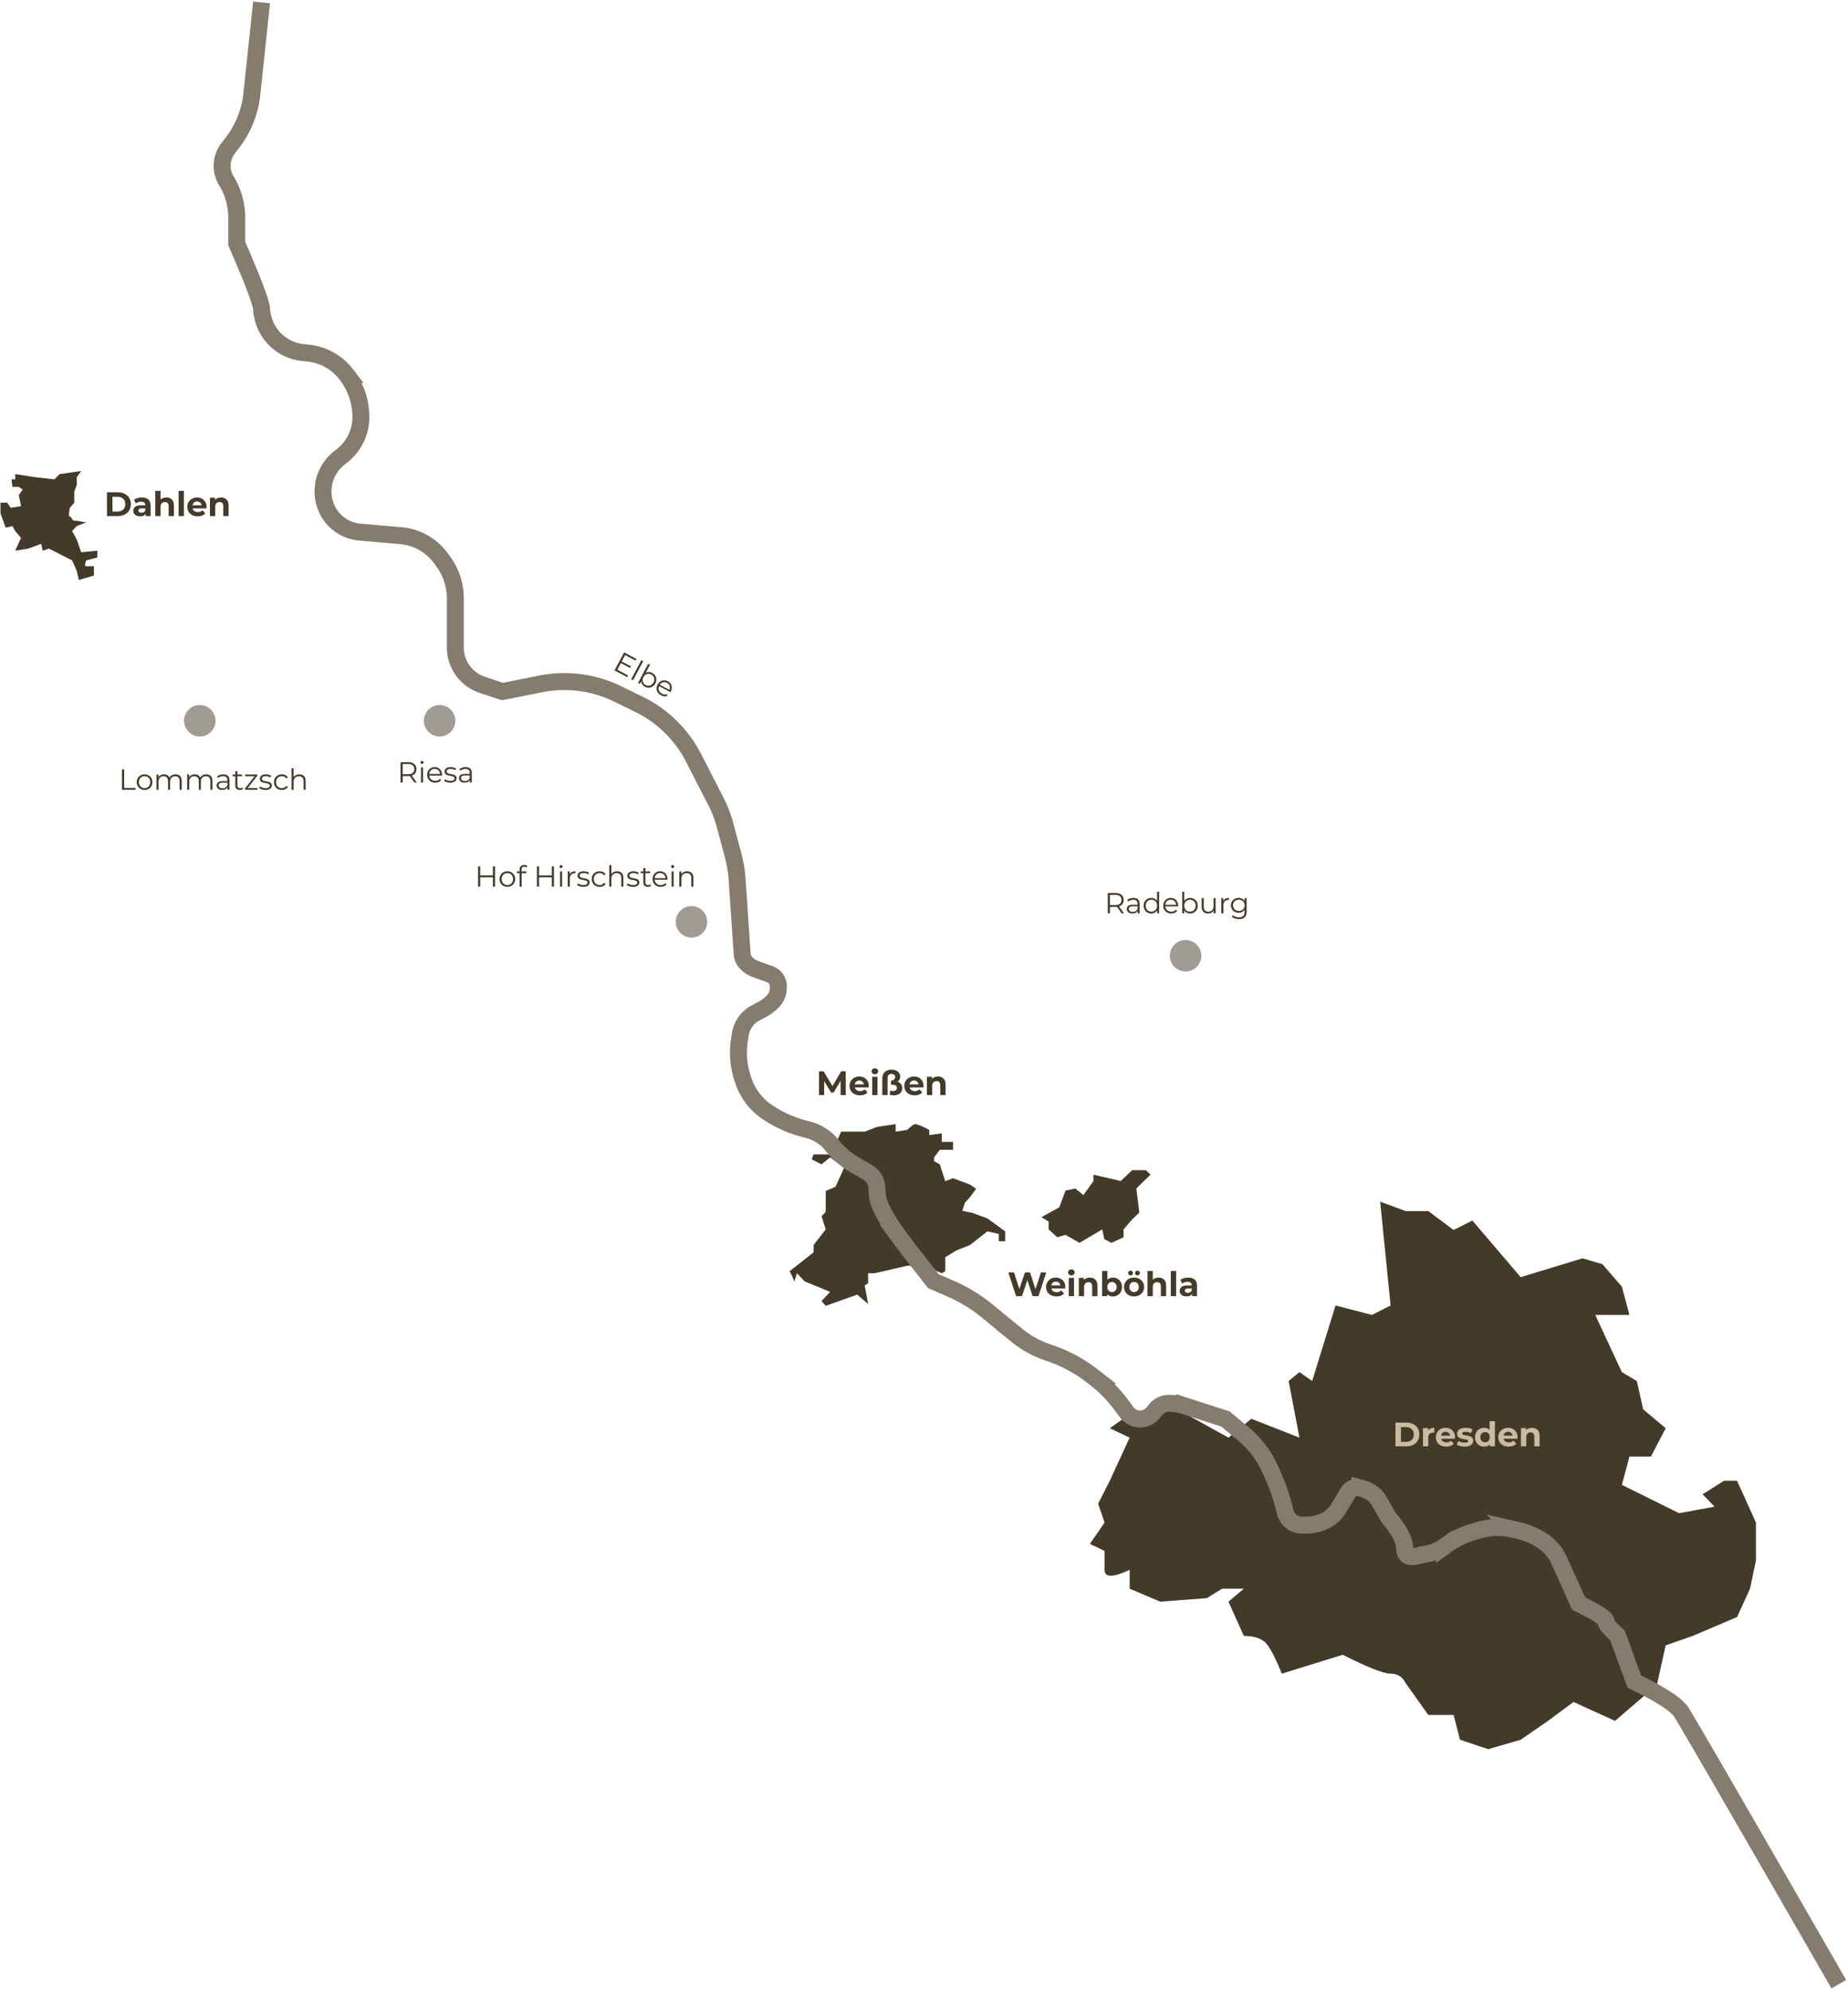<svg class="map" xmlns="http://www.w3.org/2000/svg" width="763" height="821"><g fill="none" fill-rule="evenodd" transform="translate(.201 1)"><path fill="#443A2A" d="M466.21 654.759v-7.793c-6.908 3.247-10.362 3.247-10.362 0v-7.794l-6.05-2.922 6.05-8.767-2.656-7.793 4.812-9.498 8.205-17.778-8.205-3.897 5.556-3.896h7.178l8.134-7.793 28.139 15.586 9.43-7.793 19.872 7.793-4.47-23.38 4.47-3.653 5.252 3.653 9.64-31.172 15.051 3.897 7.686-3.897L569.647 495l10.504 3.897h9.37l10.433 7.793 7.758-3.897 19.933 23.38 25.576-7.794 8.183 2.436 8.032 9.254 3.124 11.69h-14.116l10.992 23.622 6.172 3.653 2.622 11.69 9.299 7.793-6.103 11.69h-8.866l-3.124 11.69 23.608 11.69 14.667-2.68-4.945-5.114 8.855-5.601h5.366l7.812 17.29v15.587l-2.456 11.69-5.356 11.69-18.277 7.792-11.181 3.897-3.633 16.317-17.29 14.855-17.135-7.793-10.515 7.793-11.311 7.793L614.253 721l-11.63-3.897-2.669-10.228h-10.433l-9.37-13.15c-1.276-2.599-3.346-3.897-6.21-3.897-2.862 0-9.45-2.598-19.762-7.794l-25.153 7.794c-2.05-5.196-3.982-9.092-5.793-11.69-1.812-2.598-5.106-3.897-9.88-3.897l-6.342-14.125 6.341-5.357h-8.984l-6.278 3.896-19.218 1.461-12.663-5.357zM432.756 503.19l-2.957-1.79 7.37-4.082 2.563-6.889 4.034-.865 3.35 2.733 4.15-5.82v-2.607l11.26 2.607 4.715-4.477h5.728l1.83 1.87-5.839 5.694 1.247 9.942-2.966 2.823-3.55 4.121v3.237l-4.98 2.313-2.96-1.523-.876-4.027-9.363 5.55-5.78-3.282-3.424.969-3.552-3.237zM327.61 527.904c0-.515-.603-1.909-1.811-4.182l9.906-7.791v-3.015l5.028-6.477-1.746-5.487s1.746-1.364 1.746-2.189v-8.176l4.033-1.746 3.584-7.901-5.795-4.214-3.568 2.871-4.056-2.06.774-2.036h6.85c.814 0 3.116.937 6.906 2.812l-1.11-2.812-7.618-3.152v-.886h4.033l2.316-5.364h9.718l5.177-1.98L369.6 463v3.099l4.797-.72c1.531-1.586 2.664-2.379 3.4-2.379.735 0 2.629.793 5.682 2.378v2.126l5.16-.69v3.517h4.66v3.261h-5.478l-2.365 3.134v1.587l2.365 1.284 2.254 6.948 3.223-1.216 6.987 2.628 2.55 1.722-2.55 3.468-2.104 2.305-1.067 3.311 3.972.816 6.373 2.328 7.34 5.354v4.098h-2.611v-3.046l-4.729-1.052-7.174 5.655-5.565 2.185-4.645 2.841v5.78l-1.436.818-4.074-1.775-1.969 3.002-3.771-1.227-1.029-3.092h-3.399l-13.46 3.092h-2.706v4.157l-1.43.85 1.43 7.692-4.516-3.866L340.733 538l-1.746-1.976 3.568-3.787-10.55-4.333-3.146-3.364c-.832 2.758-1.248 3.879-1.248 3.364zM6.07 226.29l2.416-5.251-2.415-2.865-1.167-2.044-2.764.66L0 210.916v-4.443h2.767l1.476 2.13 4.243-.68-.921-4.57 1.569-2.258-1.57-1.132h-2.66l-.337-3.101H6.07v-2.18l8.38 1.308 7.775.872 2.256-2.18 8.85-1.28-1.838 2.588v3.219l-1.031 2.674v4.59l-1.81 2.13c-.507 2.421-.507 3.632 0 3.632.763 0 .779 1.67 1.81 1.67.687 0 2.326.242 4.918.725l-3.887 1.5-1.923 2.044 1.923 3.51 1.838 5.285 6.668-.68v2.802l-4.62 1.236c-.607 1.597-.607 2.395 0 2.395h3.197v3.837l-6.226 1.843-.857-3.793-1.923-4.282L20 225.45l-2.567.84-.623-2.808-5.373 1.968-5.366.84z"/><circle cx="285.299" cy="379.5" r="6.5" fill="#443A2A" fill-opacity=".504"/><circle cx="489.299" cy="393.5" r="6.5" fill="#443A2A" fill-opacity=".504"/><circle cx="82.299" cy="296.5" r="6.5" fill="#443A2A" fill-opacity=".504"/><circle cx="181.299" cy="296.5" r="6.5" fill="#443A2A" fill-opacity=".504"/><path stroke="#857C6E" stroke-width="7" d="M759 818c-41.302-71.763-62.993-109.214-65.073-112.352-2.08-3.138-8.528-7.316-19.344-12.534h0l-6.98-19.162c-3.172-2.684-4.758-4.617-4.758-5.8 0-1.182-3.757-3.602-11.27-7.26h0l-8.002-17.747a19.185 19.185 0 00-6.942-8.14 30.816 30.816 0 00-10.082-4.305l-2.043-.467a28.42 28.42 0 00-14.791.573l-2.66.828a33.607 33.607 0 00-9.555 4.753l-1.363.975a17.328 17.328 0 01-6.688 2.9l-.84.17a97.554 97.554 0 00-3.788.834c-3.382.815-5.073-.252-5.073-3.198 0-3.217-2.247-7.5-6.74-12.85h0l-3.744-6.525a11.122 11.122 0 00-6.761-5.206l-1.322-.356a4.294 4.294 0 00-4.803 1.95l-1.503 2.526-.321.535-2.17 3.592a12.938 12.938 0 01-5.822 5.137 19.17 19.17 0 01-7.788 1.654h-1.44a7.07 7.07 0 01-6.856-5.343l-.397-1.577a83.93 83.93 0 00-4.63-13.445l-1.04-2.348a41.325 41.325 0 00-11.391-15.073l-7.264-6.032-16.81-5.443a21.24 21.24 0 00-6.542-1.033c-2.12 0-4.126.96-5.455 2.613l-.991 1.232a7.055 7.055 0 01-5.495 2.63c-2.126 0-4.127-1-5.401-2.703l-2.555-3.412a55.946 55.946 0 00-10.63-10.779l-1.423-1.096a59.182 59.182 0 00-16.35-8.9l-2.462-.873a39.703 39.703 0 01-11.718-6.562l-4.945-4.003-.698-.57-6.632-5.47a64.695 64.695 0 00-15.272-9.377l-7.18-3.135-9.615-12.234c-.606-.77-1.2-1.55-1.783-2.338l-3.817-5.16a65.471 65.471 0 01-5.673-9.162l-.408-.8a18.74 18.74 0 01-2.05-8.524c0-2.79-1.49-5.366-3.907-6.76l-5.325-3.068a32.33 32.33 0 01-9.237-7.982 18.57 18.57 0 00-9.863-6.456l-1.817-.476a49.312 49.312 0 01-14.591-6.503l-.332-.219a25.192 25.192 0 01-9.915-12.678l-.24-.679a33.987 33.987 0 01-1.537-16.435l.361-2.359a12.17 12.17 0 016.338-8.913l2.787-1.474a16.57 16.57 0 004.603-3.6 7.765 7.765 0 001.98-5.18v-.743c0-2.226-1.4-4.213-3.495-4.963l-5.788-2.073a10.519 10.519 0 01-3.843-2.415 6.137 6.137 0 01-1.812-3.95l-2.092-30.851a49.972 49.972 0 00-1.575-9.51l-3.375-12.644a49.924 49.924 0 00-3.828-9.943l-9.202-17.927a50.002 50.002 0 00-22.56-22.104l-8.84-4.313a50.007 50.007 0 00-31.682-4.1c-5.27 1.05-10.541 2.098-15.812 3.147l-8.298-2.746a16.264 16.264 0 01-11.155-15.441V246c0-5.52-1.774-10.894-5.06-15.33l-1.053-1.42a22.794 22.794 0 00-16.343-9.137l-16.999-1.474a16.537 16.537 0 01-14.545-12.194l-.025-.091a17.519 17.519 0 016.025-18.252l1.34-1.065a20.26 20.26 0 007.66-15.866c0-6.344-2.093-12.51-5.954-17.543l-.046-.06a22.864 22.864 0 00-15.806-8.826l-2.147-.22a18.943 18.943 0 01-16.389-14.03c-.439-1.673-.658-2.938-.658-3.796 0-2.386-3.422-11.452-10.266-27.198h0V88.775c0-5.34-1.477-10.575-4.267-15.127a11.866 11.866 0 01.71-13.435l1.823-2.37a39.548 39.548 0 007.978-19.936L107.799 0h0"/><path fill="#443A2A" fill-rule="nonzero" d="M48.413 212c1.064 0 2.004-.203 2.82-.609.817-.406 1.452-.978 1.905-1.715.452-.737.679-1.596.679-2.576s-.227-1.839-.68-2.576c-.452-.737-1.087-1.309-1.903-1.715-.817-.406-1.757-.609-2.821-.609H43.96v9.8h4.452zm-.112-1.862h-2.072v-6.076H48.3c.98 0 1.761.273 2.345.819.583.546.875 1.286.875 2.219 0 .933-.292 1.673-.875 2.219-.584.546-1.365.819-2.345.819zm9.344 1.974c1.12 0 1.885-.35 2.296-1.05V212h2.044v-4.298c0-1.12-.313-1.958-.938-2.513-.625-.555-1.521-.833-2.688-.833-.607 0-1.197.08-1.77.238a4.744 4.744 0 00-1.478.672l.784 1.526c.27-.215.6-.385.987-.511s.782-.189 1.183-.189c.579 0 1.013.128 1.302.385.29.257.434.623.434 1.099h-1.736c-1.101 0-1.916.2-2.443.602-.527.401-.79.952-.79 1.652 0 .439.111.83.335 1.176.224.345.548.616.973.812.425.196.926.294 1.505.294zm.546-1.47c-.383 0-.684-.082-.903-.245a.783.783 0 01-.329-.665c0-.588.448-.882 1.344-.882h1.498v.77c-.121.336-.327.59-.616.763-.29.173-.62.259-.994.259zM66.093 212v-3.724c0-.672.164-1.178.49-1.519.327-.34.766-.511 1.316-.511.495 0 .873.147 1.134.441.262.294.392.74.392 1.337V212h2.184v-4.312c0-1.101-.287-1.932-.86-2.492-.575-.56-1.328-.84-2.262-.84-.485 0-.933.077-1.344.231-.41.154-.76.376-1.05.665v-3.64H63.91V212h2.184zm9.625 0v-10.388h-2.184V212h2.184zm5.718.112c1.363 0 2.399-.406 3.108-1.218l-1.162-1.26a2.531 2.531 0 01-.847.553 2.883 2.883 0 01-1.043.175c-.57 0-1.045-.135-1.428-.406a1.775 1.775 0 01-.728-1.106h5.698c.028-.364.042-.56.042-.588 0-.784-.17-1.472-.511-2.065a3.468 3.468 0 00-1.407-1.365c-.597-.317-1.265-.476-2.002-.476-.756 0-1.44.166-2.051.497a3.676 3.676 0 00-1.442 1.386 3.85 3.85 0 00-.525 1.995c0 .747.177 1.414.532 2.002a3.645 3.645 0 001.512 1.379c.653.331 1.405.497 2.254.497zm1.582-4.536h-3.71c.075-.485.28-.868.616-1.148.336-.28.751-.42 1.246-.42.485 0 .896.142 1.232.427.336.285.541.665.616 1.141zM88.666 212v-3.724c0-.672.164-1.178.49-1.519.327-.34.766-.511 1.316-.511.495 0 .873.147 1.134.441.262.294.392.74.392 1.337V212h2.184v-4.312c0-1.101-.287-1.932-.86-2.492-.575-.56-1.328-.84-2.262-.84-.513 0-.984.086-1.414.259-.43.173-.788.418-1.078.735v-.882h-2.086V212h2.184zM55.759 325v-.768h-4.704V316.6h-.888v8.4h5.592zm3.737.06a3.28 3.28 0 001.644-.414c.488-.276.87-.658 1.146-1.146.276-.488.414-1.04.414-1.656 0-.616-.138-1.168-.414-1.656a2.935 2.935 0 00-1.146-1.14 3.319 3.319 0 00-1.644-.408c-.608 0-1.156.136-1.644.408a2.976 2.976 0 00-1.152 1.14c-.28.488-.42 1.04-.42 1.656 0 .616.14 1.168.42 1.656.28.488.664.87 1.152 1.146a3.28 3.28 0 001.644.414zm0-.756c-.448 0-.85-.102-1.206-.306a2.173 2.173 0 01-.84-.87c-.204-.376-.306-.804-.306-1.284s.102-.908.306-1.284c.204-.376.484-.666.84-.87a2.382 2.382 0 011.206-.306c.448 0 .85.102 1.206.306.356.204.634.494.834.87.2.376.3.804.3 1.284s-.1.908-.3 1.284c-.2.376-.478.666-.834.87a2.382 2.382 0 01-1.206.306zm5.754.696v-3.312c0-.712.19-1.27.57-1.674.38-.404.894-.606 1.542-.606.584 0 1.034.172 1.35.516.316.344.474.844.474 1.5V325h.852v-3.312c0-.712.188-1.27.564-1.674.376-.404.892-.606 1.548-.606.576 0 1.022.172 1.338.516.316.344.474.844.474 1.5V325h.852v-3.66c0-.888-.226-1.56-.678-2.016-.452-.456-1.074-.684-1.866-.684-.56 0-1.058.118-1.494.354a2.46 2.46 0 00-1.002.978 2.066 2.066 0 00-.87-.996c-.388-.224-.846-.336-1.374-.336-.52 0-.98.104-1.38.312-.4.208-.712.504-.936.888v-1.152h-.816V325h.852zm12.689 0v-3.312c0-.712.19-1.27.57-1.674.38-.404.894-.606 1.542-.606.584 0 1.034.172 1.35.516.316.344.474.844.474 1.5V325h.852v-3.312c0-.712.188-1.27.564-1.674.376-.404.892-.606 1.548-.606.576 0 1.022.172 1.338.516.316.344.474.844.474 1.5V325h.852v-3.66c0-.888-.226-1.56-.678-2.016-.452-.456-1.074-.684-1.866-.684-.56 0-1.058.118-1.494.354a2.46 2.46 0 00-1.002.978 2.066 2.066 0 00-.87-.996c-.388-.224-.846-.336-1.374-.336-.52 0-.98.104-1.38.312-.4.208-.712.504-.936.888v-1.152h-.816V325h.852zm13.613.06c.512 0 .954-.092 1.326-.276.372-.184.654-.44.846-.768V325h.816v-3.912c0-.808-.22-1.418-.66-1.83-.44-.412-1.072-.618-1.896-.618-.496 0-.968.074-1.416.222a3.405 3.405 0 00-1.152.63l.384.636c.264-.232.58-.414.948-.546a3.386 3.386 0 011.152-.198c.584 0 1.028.142 1.332.426.304.284.456.698.456 1.242v.384h-2.004c-.848 0-1.466.164-1.854.492-.388.328-.582.76-.582 1.296 0 .552.208.996.624 1.332.416.336.976.504 1.68.504zm.132-.672c-.504 0-.896-.106-1.176-.318-.28-.212-.42-.502-.42-.87 0-.752.54-1.128 1.62-1.128h1.98v1.032a1.97 1.97 0 01-.768.954c-.344.22-.756.33-1.236.33zm7.122.672c.256 0 .502-.038.738-.114.236-.076.434-.186.594-.33l-.3-.612c-.12.104-.262.184-.426.24a1.567 1.567 0 01-.51.084c-.352 0-.622-.098-.81-.294-.188-.196-.282-.482-.282-.858v-3.768h1.92v-.72h-1.92v-1.38h-.852v1.38H95.83v.72h1.128v3.816c0 .584.16 1.036.48 1.356.32.32.776.48 1.368.48zm7.29-.06v-.708h-4.045l3.972-5.04v-.564h-4.992v.72h3.9l-3.972 5.028V325h5.136zm3.329.06c.816 0 1.454-.162 1.914-.486.46-.324.69-.762.69-1.314 0-.408-.108-.728-.324-.96a1.78 1.78 0 00-.78-.492 11.043 11.043 0 00-1.212-.288 9.392 9.392 0 01-.96-.21 1.44 1.44 0 01-.582-.318.746.746 0 01-.234-.576c0-.312.138-.564.414-.756.276-.192.686-.288 1.23-.288.72 0 1.34.18 1.86.54l.372-.684c-.264-.176-.6-.318-1.008-.426a4.766 4.766 0 00-1.224-.162c-.784 0-1.396.168-1.836.504-.44.336-.66.768-.66 1.296 0 .424.11.756.33.996.22.24.486.41.798.51.312.1.724.198 1.236.294.384.064.692.13.924.198.232.068.424.168.576.3.152.132.228.314.228.546a.86.86 0 01-.414.762c-.276.18-.702.27-1.278.27-.432 0-.848-.066-1.248-.198s-.732-.302-.996-.51l-.384.672c.264.224.63.41 1.098.558.468.148.958.222 1.47.222zm6.749 0c.536 0 1.02-.106 1.452-.318a2.413 2.413 0 001.02-.93l-.636-.432a1.945 1.945 0 01-.792.696c-.32.152-.668.228-1.044.228-.456 0-.866-.102-1.23-.306a2.16 2.16 0 01-.852-.864c-.204-.372-.306-.802-.306-1.29 0-.48.102-.908.306-1.284a2.15 2.15 0 01.852-.87 2.472 2.472 0 011.23-.306c.376 0 .724.078 1.044.234.32.156.584.39.792.702l.636-.432a2.421 2.421 0 00-1.014-.93 3.241 3.241 0 00-1.458-.318c-.624 0-1.182.136-1.674.408a2.965 2.965 0 00-1.158 1.14c-.28.488-.42 1.04-.42 1.656 0 .616.14 1.17.42 1.662.28.492.666.874 1.158 1.146.492.272 1.05.408 1.674.408zm4.853-.06v-3.312c0-.712.198-1.27.594-1.674.396-.404.934-.606 1.614-.606.608 0 1.076.172 1.404.516.328.344.492.844.492 1.5V325h.852v-3.66c0-.88-.234-1.55-.702-2.01-.468-.46-1.098-.69-1.89-.69-.528 0-.996.1-1.404.3a2.31 2.31 0 00-.96.852v-3.696h-.852V325h.852zm45.028-3v-2.664h2.256c.232 0 .456-.012.672-.036l1.92 2.7h.972l-2.052-2.88c.616-.2 1.09-.526 1.422-.978.332-.452.498-1.006.498-1.662 0-.896-.304-1.6-.912-2.112-.608-.512-1.448-.768-2.52-.768h-3.144v8.4h.888zm2.232-3.42h-2.232v-4.212h2.232c.832 0 1.468.182 1.908.546.44.364.66.886.66 1.566 0 .664-.22 1.18-.66 1.548-.44.368-1.076.552-1.908.552zm5.765-4.272c.176 0 .324-.06.444-.18s.18-.268.18-.444c0-.16-.06-.298-.18-.414-.12-.116-.268-.174-.444-.174s-.324.06-.444.18-.18.26-.18.42c0 .168.06.312.18.432s.268.18.444.18zm.42 7.692v-6.312h-.852V322h.852zm5.01.06c.504 0 .966-.088 1.386-.264.42-.176.77-.432 1.05-.768l-.48-.552a2.36 2.36 0 01-.852.618c-.328.14-.688.21-1.08.21-.696 0-1.272-.202-1.728-.606-.456-.404-.708-.934-.756-1.59h5.28l.012-.264c0-.624-.132-1.178-.396-1.662s-.628-.862-1.092-1.134a3.05 3.05 0 00-1.572-.408c-.584 0-1.11.136-1.578.408a2.91 2.91 0 00-1.104 1.14c-.268.488-.402 1.04-.402 1.656 0 .616.14 1.168.42 1.656.28.488.67.87 1.17 1.146.5.276 1.074.414 1.722.414zm2.016-3.588h-4.476c.056-.624.29-1.13.702-1.518.412-.388.922-.582 1.53-.582.616 0 1.13.194 1.542.582.412.388.646.894.702 1.518zm4.205 3.588c.816 0 1.454-.162 1.914-.486.46-.324.69-.762.69-1.314 0-.408-.108-.728-.324-.96a1.78 1.78 0 00-.78-.492 11.043 11.043 0 00-1.212-.288 9.392 9.392 0 01-.96-.21 1.44 1.44 0 01-.582-.318.746.746 0 01-.234-.576c0-.312.138-.564.414-.756.276-.192.686-.288 1.23-.288.72 0 1.34.18 1.86.54l.372-.684c-.264-.176-.6-.318-1.008-.426a4.766 4.766 0 00-1.224-.162c-.784 0-1.396.168-1.836.504-.44.336-.66.768-.66 1.296 0 .424.11.756.33.996.22.24.486.41.798.51.312.1.724.198 1.236.294.384.064.692.13.924.198.232.068.424.168.576.3.152.132.228.314.228.546a.86.86 0 01-.414.762c-.276.18-.702.27-1.278.27-.432 0-.848-.066-1.248-.198s-.732-.302-.996-.51l-.384.672c.264.224.63.41 1.098.558.468.148.958.222 1.47.222zm5.91 0c.511 0 .953-.092 1.325-.276.372-.184.654-.44.846-.768V322h.816v-3.912c0-.808-.22-1.418-.66-1.83-.44-.412-1.072-.618-1.896-.618-.496 0-.968.074-1.416.222a3.405 3.405 0 00-1.152.63l.384.636c.264-.232.58-.414.948-.546a3.386 3.386 0 011.152-.198c.584 0 1.028.142 1.332.426.304.284.456.698.456 1.242v.384h-2.004c-.848 0-1.466.164-1.854.492-.388.328-.582.76-.582 1.296 0 .552.208.996.624 1.332.416.336.976.504 1.68.504zm.131-.672c-.504 0-.896-.106-1.176-.318-.28-.212-.42-.502-.42-.87 0-.752.54-1.128 1.62-1.128h1.98v1.032a1.97 1.97 0 01-.768.954c-.344.22-.756.33-1.236.33zm67.031-42.89l.36-.678-4.46-2.371 1.465-2.755 3.835 2.04.355-.668-3.835-2.04 1.402-2.638 4.302 2.287.36-.678-5.085-2.704-3.944 7.417 5.245 2.788zm2.399 1.276l4.18-7.862-.752-.4-4.18 7.862.752.4zm4.904 2.675c.523.278 1.06.41 1.611.395a2.916 2.916 0 001.531-.477c.47-.303.85-.73 1.144-1.281.293-.551.434-1.106.423-1.664a2.875 2.875 0 00-.464-1.531 3.242 3.242 0 00-1.231-1.11 2.984 2.984 0 00-1.373-.37 2.627 2.627 0 00-1.332.345l1.78-3.348-.752-.4-4.18 7.862.72.383.586-1.102c.027.494.173.94.44 1.334.265.395.63.717 1.097.964zm.302-.695a2.382 2.382 0 01-.921-.837 2.173 2.173 0 01-.334-1.162c-.003-.428.108-.854.333-1.277s.516-.754.873-.99c.357-.237.74-.361 1.15-.374.41-.013.813.085 1.209.296.388.206.693.484.916.833.222.35.334.738.338 1.166.004.427-.107.853-.333 1.277s-.516.754-.873.99c-.356.236-.741.36-1.155.37a2.391 2.391 0 01-1.203-.292zm6.335 4.224c.445.237.894.376 1.348.418.453.042.882-.02 1.287-.185l-.164-.713a2.36 2.36 0 01-1.043.146 2.723 2.723 0 01-1.052-.322c-.614-.327-1.028-.775-1.241-1.346-.213-.57-.187-1.157.079-1.759l4.662 2.479.134-.228c.293-.55.437-1.102.431-1.653s-.15-1.056-.432-1.514a3.05 3.05 0 00-1.196-1.098 3.082 3.082 0 00-1.585-.38 2.91 2.91 0 00-1.51.488c-.466.305-.843.73-1.132 1.273a3.267 3.267 0 00-.407 1.66c.018.562.183 1.082.495 1.56.312.479.754.87 1.326 1.174zm3.465-2.221l-3.953-2.101c.343-.525.787-.862 1.333-1.011.546-.15 1.087-.081 1.624.204.544.29.907.702 1.088 1.238.182.536.151 1.093-.092 1.67zM198.055 365v-3.876h5.256V365h.876v-8.4h-.876v3.744h-5.256V356.6h-.888v8.4h.888zm11.225.06a3.28 3.28 0 001.644-.414c.488-.276.87-.658 1.146-1.146.276-.488.414-1.04.414-1.656 0-.616-.138-1.168-.414-1.656a2.935 2.935 0 00-1.146-1.14 3.319 3.319 0 00-1.644-.408c-.608 0-1.156.136-1.644.408a2.976 2.976 0 00-1.152 1.14c-.28.488-.42 1.04-.42 1.656 0 .616.14 1.168.42 1.656.28.488.664.87 1.152 1.146a3.28 3.28 0 001.644.414zm0-.756c-.448 0-.85-.102-1.206-.306a2.173 2.173 0 01-.84-.87c-.204-.376-.306-.804-.306-1.284s.102-.908.306-1.284c.204-.376.484-.666.84-.87a2.382 2.382 0 011.206-.306c.448 0 .85.102 1.206.306.356.204.634.494.834.87.2.376.3.804.3 1.284s-.1.908-.3 1.284c-.2.376-.478.666-.834.87a2.382 2.382 0 01-1.206.306zm5.898.696v-5.592h1.92v-.72h-1.944v-.744c0-.392.094-.688.282-.888.188-.2.466-.3.834-.3.376 0 .688.104.936.312l.288-.636a1.573 1.573 0 00-.564-.294 2.383 2.383 0 00-.696-.102c-.608 0-1.078.168-1.41.504-.332.336-.498.792-.498 1.368v.78h-1.128v.72h1.128V365h.852zm7.198 0v-3.876h5.256V365h.876v-8.4h-.876v3.744h-5.256V356.6h-.888v8.4h.888zm9.078-7.692c.176 0 .324-.06.444-.18s.18-.268.18-.444c0-.16-.06-.298-.18-.414-.12-.116-.268-.174-.444-.174s-.324.06-.444.18-.18.26-.18.42c0 .168.06.312.18.432s.268.18.444.18zm.42 7.692v-6.312h-.852V365h.852zm3.185 0v-3.216c0-.736.188-1.308.564-1.716.376-.408.896-.612 1.56-.612l.204.012v-.828c-.584 0-1.074.108-1.47.324a2.065 2.065 0 00-.894.96v-1.236h-.816V365h.852zm5.562.06c.816 0 1.454-.162 1.914-.486.46-.324.69-.762.69-1.314 0-.408-.108-.728-.324-.96a1.78 1.78 0 00-.78-.492 11.043 11.043 0 00-1.212-.288 9.392 9.392 0 01-.96-.21 1.44 1.44 0 01-.582-.318.746.746 0 01-.234-.576c0-.312.138-.564.414-.756.276-.192.686-.288 1.23-.288.72 0 1.34.18 1.86.54l.372-.684c-.264-.176-.6-.318-1.008-.426a4.766 4.766 0 00-1.224-.162c-.784 0-1.396.168-1.836.504-.44.336-.66.768-.66 1.296 0 .424.11.756.33.996.22.24.486.41.798.51.312.1.724.198 1.236.294.384.064.692.13.924.198.232.068.424.168.576.3.152.132.228.314.228.546a.86.86 0 01-.414.762c-.276.18-.702.27-1.278.27-.432 0-.848-.066-1.248-.198s-.732-.302-.996-.51l-.384.672c.264.224.63.41 1.098.558.468.148.958.222 1.47.222zm6.749 0c.536 0 1.02-.106 1.452-.318a2.413 2.413 0 001.02-.93l-.636-.432a1.945 1.945 0 01-.792.696c-.32.152-.668.228-1.044.228-.456 0-.866-.102-1.23-.306a2.16 2.16 0 01-.852-.864c-.204-.372-.306-.802-.306-1.29 0-.48.102-.908.306-1.284a2.15 2.15 0 01.852-.87 2.472 2.472 0 011.23-.306c.376 0 .724.078 1.044.234.32.156.584.39.792.702l.636-.432a2.421 2.421 0 00-1.014-.93 3.241 3.241 0 00-1.458-.318c-.624 0-1.182.136-1.674.408a2.965 2.965 0 00-1.158 1.14c-.28.488-.42 1.04-.42 1.656 0 .616.14 1.17.42 1.662.28.492.666.874 1.158 1.146.492.272 1.05.408 1.674.408zm4.853-.06v-3.312c0-.712.198-1.27.594-1.674.396-.404.934-.606 1.614-.606.608 0 1.076.172 1.404.516.328.344.492.844.492 1.5V365h.852v-3.66c0-.88-.234-1.55-.702-2.01-.468-.46-1.098-.69-1.89-.69-.528 0-.996.1-1.404.3a2.31 2.31 0 00-.96.852v-3.696h-.852V365h.852zm8.922.06c.816 0 1.454-.162 1.914-.486.46-.324.69-.762.69-1.314 0-.408-.108-.728-.324-.96a1.78 1.78 0 00-.78-.492 11.043 11.043 0 00-1.212-.288 9.392 9.392 0 01-.96-.21 1.44 1.44 0 01-.582-.318.746.746 0 01-.234-.576c0-.312.138-.564.414-.756.276-.192.686-.288 1.23-.288.72 0 1.34.18 1.86.54l.372-.684c-.264-.176-.6-.318-1.008-.426a4.766 4.766 0 00-1.224-.162c-.784 0-1.396.168-1.836.504-.44.336-.66.768-.66 1.296 0 .424.11.756.33.996.22.24.486.41.798.51.312.1.724.198 1.236.294.384.064.692.13.924.198.232.068.424.168.576.3.152.132.228.314.228.546a.86.86 0 01-.414.762c-.276.18-.702.27-1.278.27-.432 0-.848-.066-1.248-.198s-.732-.302-.996-.51l-.384.672c.264.224.63.41 1.098.558.468.148.958.222 1.47.222zm6.125 0c.256 0 .502-.038.738-.114.236-.076.434-.186.594-.33l-.3-.612c-.12.104-.262.184-.426.24a1.567 1.567 0 01-.51.084c-.352 0-.622-.098-.81-.294-.188-.196-.282-.482-.282-.858v-3.768h1.92v-.72h-1.92v-1.38h-.852v1.38h-1.128v.72h1.128v3.816c0 .584.16 1.036.48 1.356.32.32.776.48 1.368.48zm5.285 0c.504 0 .966-.088 1.386-.264.42-.176.77-.432 1.05-.768l-.48-.552a2.36 2.36 0 01-.852.618c-.328.14-.688.21-1.08.21-.696 0-1.272-.202-1.728-.606-.456-.404-.708-.934-.756-1.59h5.28l.012-.264c0-.624-.132-1.178-.396-1.662s-.628-.862-1.092-1.134a3.05 3.05 0 00-1.572-.408c-.584 0-1.11.136-1.578.408a2.91 2.91 0 00-1.104 1.14c-.268.488-.402 1.04-.402 1.656 0 .616.14 1.168.42 1.656.28.488.67.87 1.17 1.146.5.276 1.074.414 1.722.414zm2.016-3.588h-4.476c.056-.624.29-1.13.702-1.518.412-.388.922-.582 1.53-.582.616 0 1.13.194 1.542.582.412.388.646.894.702 1.518zm2.946-4.164c.176 0 .324-.06.444-.18s.18-.268.18-.444c0-.16-.06-.298-.18-.414-.12-.116-.268-.174-.444-.174s-.324.06-.444.18-.18.26-.18.42c0 .168.06.312.18.432s.268.18.444.18zm.42 7.692v-6.312h-.852V365h.852zm3.185 0v-3.312c0-.712.198-1.27.594-1.674.396-.404.934-.606 1.614-.606.608 0 1.076.172 1.404.516.328.344.492.844.492 1.5V365h.852v-3.66c0-.88-.234-1.55-.702-2.01-.468-.46-1.098-.69-1.89-.69-.544 0-1.022.106-1.434.318a2.37 2.37 0 00-.966.894v-1.164h-.816V365h.852zm176.933 11v-2.664h2.256c.232 0 .456-.012.672-.036l1.92 2.7h.972l-2.052-2.88c.616-.2 1.09-.526 1.422-.978.332-.452.498-1.006.498-1.662 0-.896-.304-1.6-.912-2.112-.608-.512-1.448-.768-2.52-.768h-3.144v8.4h.888zm2.232-3.42h-2.232v-4.212h2.232c.832 0 1.468.182 1.908.546.44.364.66.886.66 1.566 0 .664-.22 1.18-.66 1.548-.44.368-1.076.552-1.908.552zm7.05 3.48c.511 0 .953-.092 1.325-.276.372-.184.654-.44.846-.768V376h.816v-3.912c0-.808-.22-1.418-.66-1.83-.44-.412-1.072-.618-1.896-.618-.496 0-.968.074-1.416.222a3.405 3.405 0 00-1.152.63l.384.636c.264-.232.58-.414.948-.546a3.386 3.386 0 011.152-.198c.584 0 1.028.142 1.332.426.304.284.456.698.456 1.242v.384h-2.004c-.848 0-1.466.164-1.854.492-.388.328-.582.76-.582 1.296 0 .552.208.996.624 1.332.416.336.976.504 1.68.504zm.131-.672c-.504 0-.896-.106-1.176-.318-.28-.212-.42-.502-.42-.87 0-.752.54-1.128 1.62-1.128h1.98v1.032a1.97 1.97 0 01-.768.954c-.344.22-.756.33-1.236.33zm7.662.672c.528 0 1.002-.112 1.422-.336.42-.224.758-.548 1.014-.972V376h.816v-8.904h-.852v3.792a2.627 2.627 0 00-1.014-.93 2.984 2.984 0 00-1.386-.318c-.592 0-1.128.134-1.608.402-.48.268-.856.646-1.128 1.134-.272.488-.408 1.044-.408 1.668 0 .624.136 1.18.408 1.668.272.488.648.868 1.128 1.14.48.272 1.016.408 1.608.408zm.072-.756c-.448 0-.85-.102-1.206-.306a2.173 2.173 0 01-.84-.87c-.204-.376-.306-.804-.306-1.284s.102-.908.306-1.284c.204-.376.484-.666.84-.87a2.382 2.382 0 011.206-.306c.44 0 .838.102 1.194.306.356.204.636.494.84.87.204.376.306.804.306 1.284s-.102.908-.306 1.284a2.173 2.173 0 01-.84.87 2.358 2.358 0 01-1.194.306zm8.189.756c.504 0 .966-.088 1.386-.264.42-.176.77-.432 1.05-.768l-.48-.552a2.36 2.36 0 01-.852.618c-.328.14-.688.21-1.08.21-.696 0-1.272-.202-1.728-.606-.456-.404-.708-.934-.756-1.59h5.28l.012-.264c0-.624-.132-1.178-.396-1.662s-.628-.862-1.092-1.134a3.05 3.05 0 00-1.572-.408c-.584 0-1.11.136-1.578.408a2.91 2.91 0 00-1.104 1.14c-.268.488-.402 1.04-.402 1.656 0 .616.14 1.168.42 1.656.28.488.67.87 1.17 1.146.5.276 1.074.414 1.722.414zm2.016-3.588h-4.476c.056-.624.29-1.13.702-1.518.412-.388.922-.582 1.53-.582.616 0 1.13.194 1.542.582.412.388.646.894.702 1.518zm5.765 3.588c.592 0 1.128-.136 1.608-.408.48-.272.856-.652 1.128-1.14.272-.488.408-1.044.408-1.668 0-.624-.136-1.18-.408-1.668a2.875 2.875 0 00-1.128-1.134 3.242 3.242 0 00-1.608-.402c-.512 0-.974.106-1.386.318-.412.212-.75.522-1.014.93v-3.792h-.852V376h.816v-1.248c.256.424.594.748 1.014.972.42.224.894.336 1.422.336zm-.06-.756c-.448 0-.85-.102-1.206-.306a2.173 2.173 0 01-.84-.87c-.204-.376-.306-.804-.306-1.284s.102-.908.306-1.284c.204-.376.484-.666.84-.87a2.382 2.382 0 011.206-.306c.44 0 .84.102 1.2.306.36.204.642.494.846.87.204.376.306.804.306 1.284s-.102.908-.306 1.284a2.161 2.161 0 01-.846.87c-.36.204-.76.306-1.2.306zm7.506.756a2.78 2.78 0 001.344-.318c.392-.212.7-.51.924-.894V376h.816v-6.312h-.852V373c0 .72-.192 1.282-.576 1.686-.384.404-.908.606-1.572.606-.608 0-1.076-.172-1.404-.516-.328-.344-.492-.848-.492-1.512v-3.576h-.852v3.66c0 .888.238 1.562.714 2.022.476.46 1.126.69 1.95.69zm6.281-.06v-3.216c0-.736.188-1.308.564-1.716.376-.408.896-.612 1.56-.612l.204.012v-.828c-.584 0-1.074.108-1.47.324a2.065 2.065 0 00-.894.96v-1.236h-.816V376h.852zm6.45 2.388c1.056 0 1.846-.258 2.37-.774s.786-1.31.786-2.382v-5.544h-.816v1.212a2.617 2.617 0 00-1.044-.936 3.202 3.202 0 00-1.452-.324c-.6 0-1.14.128-1.62.384a2.86 2.86 0 00-1.134 1.08 3.039 3.039 0 00-.414 1.584c0 .592.138 1.122.414 1.59a2.88 2.88 0 001.14 1.092c.484.26 1.022.39 1.614.39.52 0 .994-.104 1.422-.312a2.568 2.568 0 001.038-.912v.804c0 .784-.188 1.362-.564 1.734-.376.372-.964.558-1.764.558-.48 0-.938-.076-1.374-.228a3.242 3.242 0 01-1.11-.636l-.432.648c.328.304.754.542 1.278.714a5.295 5.295 0 001.662.258zm-.072-3.384c-.456 0-.866-.098-1.23-.294a2.134 2.134 0 01-.852-.822 2.35 2.35 0 01-.306-1.2c0-.448.102-.848.306-1.2.204-.352.488-.624.852-.816a2.596 2.596 0 011.23-.288c.464 0 .878.098 1.242.294.364.196.648.468.852.816.204.348.306.746.306 1.194 0 .448-.102.848-.306 1.2-.204.352-.49.626-.858.822-.368.196-.78.294-1.236.294zM340.089 451v-5.754l2.87 4.718h1.022l2.884-4.844.014 5.88h2.128l-.028-9.8h-1.862l-3.612 6.09-3.668-6.09h-1.876v9.8h2.128zm14.776.112c1.363 0 2.399-.406 3.108-1.218l-1.162-1.26a2.531 2.531 0 01-.847.553 2.88 2.88 0 01-1.043.175c-.57 0-1.045-.135-1.428-.406a1.775 1.775 0 01-.728-1.106h5.698c.028-.364.042-.56.042-.588 0-.784-.17-1.472-.51-2.065a3.477 3.477 0 00-1.408-1.365c-.597-.317-1.265-.476-2.002-.476-.756 0-1.44.166-2.05.497a3.672 3.672 0 00-1.443 1.386 3.85 3.85 0 00-.525 1.995c0 .747.177 1.414.532 2.002a3.645 3.645 0 001.512 1.379c.653.331 1.405.497 2.254.497zm1.582-4.536h-3.71c.075-.485.28-.868.616-1.148.336-.28.751-.42 1.246-.42.485 0 .896.142 1.232.427.336.285.541.665.616 1.141zm4.556-4.158c.402 0 .728-.119.98-.357s.378-.539.378-.903c0-.336-.126-.616-.378-.84-.252-.224-.578-.336-.98-.336-.4 0-.728.117-.98.35-.252.233-.378.523-.378.868s.126.635.378.868c.252.233.58.35.98.35zm1.092 8.582v-7.532h-2.184V451h2.184zm6.699.112c1.064 0 1.918-.268 2.562-.805.644-.537.966-1.272.966-2.205 0-.644-.168-1.185-.504-1.624-.336-.439-.808-.76-1.414-.966a2.86 2.86 0 00.777-.91c.191-.355.287-.747.287-1.176 0-.55-.143-1.048-.427-1.491-.285-.443-.698-.793-1.24-1.05-.54-.257-1.175-.385-1.903-.385s-1.38.142-1.953.427a3.243 3.243 0 00-1.365 1.267c-.336.56-.504 1.241-.504 2.044V451h2.184v-7.028c0-.541.144-.959.434-1.253.289-.294.69-.441 1.204-.441.457 0 .816.119 1.078.357.261.238.392.553.392.945 0 .439-.154.791-.462 1.057-.308.266-.724.404-1.246.413v1.722h.756c.532 0 .947.11 1.246.329.298.22.448.534.448.945 0 .41-.138.726-.413.945-.276.22-.651.329-1.127.329-.43 0-.822-.056-1.176-.168l-.252 1.736c.205.065.46.119.763.161.303.042.6.063.889.063zm8.672 0c1.363 0 2.399-.406 3.108-1.218l-1.162-1.26a2.531 2.531 0 01-.847.553 2.883 2.883 0 01-1.043.175c-.57 0-1.045-.135-1.428-.406a1.775 1.775 0 01-.728-1.106h5.698c.028-.364.042-.56.042-.588 0-.784-.17-1.472-.511-2.065a3.468 3.468 0 00-1.407-1.365c-.597-.317-1.265-.476-2.002-.476-.756 0-1.44.166-2.051.497a3.676 3.676 0 00-1.442 1.386 3.85 3.85 0 00-.525 1.995c0 .747.177 1.414.532 2.002a3.645 3.645 0 001.512 1.379c.653.331 1.405.497 2.254.497zm1.582-4.536h-3.71c.075-.485.28-.868.616-1.148.336-.28.751-.42 1.246-.42.485 0 .896.142 1.232.427.336.285.541.665.616 1.141zm5.648 4.424v-3.724c0-.672.164-1.178.49-1.519.327-.34.766-.511 1.316-.511.495 0 .873.147 1.134.441.262.294.392.74.392 1.337V451h2.184v-4.312c0-1.101-.287-1.932-.86-2.492-.575-.56-1.328-.84-2.262-.84-.513 0-.984.086-1.414.259-.43.173-.788.418-1.078.735v-.882h-2.086V451h2.184zm37.053 83l2.226-6.636L426.13 534h2.436l3.206-9.8h-2.17l-2.282 6.944-2.24-6.944h-2.1l-2.31 6.888-2.212-6.888h-2.352l3.22 9.8h2.422zm14.258.112c1.363 0 2.399-.406 3.108-1.218l-1.162-1.26a2.531 2.531 0 01-.847.553 2.88 2.88 0 01-1.043.175c-.57 0-1.045-.135-1.428-.406a1.775 1.775 0 01-.728-1.106h5.698c.028-.364.042-.56.042-.588 0-.784-.17-1.472-.51-2.065a3.477 3.477 0 00-1.408-1.365c-.597-.317-1.265-.476-2.002-.476-.756 0-1.44.166-2.05.497a3.672 3.672 0 00-1.443 1.386 3.85 3.85 0 00-.525 1.995c0 .747.177 1.414.532 2.002a3.645 3.645 0 001.512 1.379c.653.331 1.405.497 2.254.497zm1.582-4.536h-3.71c.075-.485.28-.868.616-1.148.336-.28.751-.42 1.246-.42.485 0 .896.142 1.232.427.336.285.541.665.616 1.141zm4.556-4.158c.402 0 .728-.119.98-.357s.378-.539.378-.903c0-.336-.126-.616-.378-.84-.252-.224-.578-.336-.98-.336-.4 0-.728.117-.98.35-.252.233-.378.523-.378.868s.126.635.378.868c.252.233.58.35.98.35zm1.092 8.582v-7.532h-2.184V534h2.184zm4.165 0v-3.724c0-.672.163-1.178.49-1.519.326-.34.765-.511 1.316-.511.494 0 .872.147 1.134.441.261.294.392.74.392 1.337V534h2.184v-4.312c0-1.101-.287-1.932-.861-2.492-.574-.56-1.328-.84-2.261-.84-.514 0-.985.086-1.414.259-.43.173-.789.418-1.078.735v-.882h-2.086V534h2.184zm11.892.112c.7 0 1.337-.161 1.911-.483a3.473 3.473 0 001.351-1.358c.327-.583.49-1.262.49-2.037 0-.775-.163-1.454-.49-2.037a3.473 3.473 0 00-1.351-1.358 3.838 3.838 0 00-1.911-.483c-.961 0-1.717.303-2.268.91v-3.654h-2.184V534h2.086v-.868c.541.653 1.33.98 2.366.98zm-.378-1.792c-.56 0-1.02-.189-1.379-.567-.36-.378-.539-.884-.539-1.519 0-.635.18-1.141.539-1.519.36-.378.819-.567 1.379-.567s1.02.189 1.379.567c.36.378.539.884.539 1.519 0 .635-.18 1.141-.539 1.519-.36.378-.819.567-1.379.567zm7.678-6.888c.28 0 .511-.091.693-.273a.939.939 0 00.273-.693c0-.28-.09-.511-.273-.693a.939.939 0 00-.693-.273.963.963 0 00-.7.273.93.93 0 00-.28.693c0 .28.094.511.28.693.187.182.42.273.7.273zm2.828 0c.28 0 .514-.091.7-.273a.925.925 0 00.28-.693.925.925 0 00-.28-.693.962.962 0 00-.7-.273.94.94 0 00-.693.273.939.939 0 00-.273.693c0 .28.091.511.273.693a.939.939 0 00.693.273zm-1.386 8.68c.794 0 1.503-.166 2.128-.497a3.695 3.695 0 001.47-1.379c.355-.588.532-1.255.532-2.002 0-.747-.177-1.414-.532-2.002a3.695 3.695 0 00-1.47-1.379c-.625-.331-1.334-.497-2.128-.497-.793 0-1.505.166-2.135.497a3.695 3.695 0 00-1.477 1.379c-.354.588-.532 1.255-.532 2.002 0 .747.178 1.414.532 2.002a3.695 3.695 0 001.477 1.379c.63.331 1.342.497 2.135.497zm0-1.792c-.56 0-1.022-.189-1.386-.567-.364-.378-.546-.884-.546-1.519 0-.635.182-1.141.546-1.519.364-.378.826-.567 1.386-.567.56 0 1.02.189 1.38.567.359.378.538.884.538 1.519 0 .635-.18 1.141-.539 1.519-.36.378-.819.567-1.379.567zm7.72 1.68v-3.724c0-.672.164-1.178.49-1.519.327-.34.766-.511 1.317-.511.494 0 .872.147 1.134.441.26.294.392.74.392 1.337V534h2.184v-4.312c0-1.101-.287-1.932-.861-2.492-.574-.56-1.328-.84-2.261-.84-.486 0-.934.077-1.344.231a2.904 2.904 0 00-1.05.665v-3.64h-2.184V534h2.184zm9.625 0v-10.388h-2.184V534h2.184zm4.304.112c1.12 0 1.885-.35 2.296-1.05V534h2.044v-4.298c0-1.12-.313-1.958-.938-2.513-.625-.555-1.521-.833-2.688-.833-.607 0-1.197.08-1.77.238a4.744 4.744 0 00-1.478.672l.784 1.526c.27-.215.6-.385.987-.511s.782-.189 1.183-.189c.579 0 1.013.128 1.302.385.29.257.434.623.434 1.099h-1.736c-1.101 0-1.916.2-2.443.602-.527.401-.79.952-.79 1.652 0 .439.111.83.335 1.176.224.345.548.616.973.812.425.196.926.294 1.505.294zm.546-1.47c-.383 0-.684-.082-.903-.245a.783.783 0 01-.329-.665c0-.588.448-.882 1.344-.882h1.498v.77c-.121.336-.327.59-.616.763-.29.173-.62.259-.994.259z"/><path fill="#CBBBA0" fill-rule="nonzero" d="M580.413 596c1.064 0 2.004-.203 2.82-.609.817-.406 1.452-.978 1.905-1.715.452-.737.679-1.596.679-2.576s-.227-1.839-.68-2.576c-.452-.737-1.087-1.309-1.903-1.715-.817-.406-1.757-.609-2.821-.609h-4.452v9.8h4.452zm-.112-1.862h-2.072v-6.076h2.072c.98 0 1.761.273 2.345.819.583.546.875 1.286.875 2.219 0 .933-.292 1.673-.875 2.219-.584.546-1.365.819-2.345.819zm9.204 1.862v-3.556c0-.7.177-1.225.532-1.575.355-.35.845-.525 1.47-.525.084 0 .247.01.49.028v-2.016c-.579 0-1.09.093-1.533.28a2.431 2.431 0 00-1.057.826v-.994h-2.086V596h2.184zm7.412.112c1.363 0 2.4-.406 3.108-1.218l-1.162-1.26c-.26.252-.543.436-.847.553a2.88 2.88 0 01-1.043.175c-.569 0-1.045-.135-1.428-.406a1.779 1.779 0 01-.728-1.106h5.698c.028-.364.042-.56.042-.588 0-.784-.17-1.472-.51-2.065a3.47 3.47 0 00-1.408-1.365c-.597-.317-1.264-.476-2.002-.476-.756 0-1.44.166-2.05.497a3.672 3.672 0 00-1.443 1.386 3.85 3.85 0 00-.525 1.995c0 .747.178 1.414.532 2.002.355.588.86 1.048 1.512 1.379.654.331 1.405.497 2.254.497zm1.582-4.536h-3.71c.075-.485.28-.868.616-1.148.336-.28.752-.42 1.246-.42.486 0 .896.142 1.232.427.336.285.542.665.616 1.141zm5.999 4.536c.737 0 1.374-.1 1.91-.301.537-.2.946-.483 1.226-.847s.42-.78.42-1.246c0-.55-.145-.98-.434-1.288-.29-.308-.63-.52-1.022-.637a12.888 12.888 0 00-1.512-.329c-.551-.084-.952-.173-1.204-.266-.252-.093-.378-.257-.378-.49 0-.205.116-.373.35-.504.233-.13.583-.196 1.05-.196a4.35 4.35 0 012.17.56l.728-1.554c-.346-.205-.782-.366-1.31-.483a7.303 7.303 0 00-1.588-.175c-.719 0-1.342.103-1.87.308-.527.205-.928.492-1.203.861a2.058 2.058 0 00-.413 1.267c0 .57.147 1.008.44 1.316a2.37 2.37 0 001.044.644c.401.121.91.229 1.526.322.522.065.91.145 1.162.238.252.093.378.247.378.462 0 .457-.462.686-1.386.686-.458 0-.924-.068-1.4-.203a4.56 4.56 0 01-1.218-.525l-.728 1.568c.354.233.83.427 1.428.581a7.31 7.31 0 001.834.231zm8.084 0c1.027 0 1.81-.327 2.352-.98V596h2.086v-10.388h-2.184v3.654c-.541-.607-1.293-.91-2.254-.91-.71 0-1.351.159-1.925.476a3.408 3.408 0 00-1.351 1.358c-.327.588-.49 1.27-.49 2.044 0 .775.163 1.456.49 2.044.327.588.777 1.04 1.351 1.358a3.916 3.916 0 001.925.476zm.378-1.792c-.56 0-1.022-.189-1.386-.567-.364-.378-.546-.884-.546-1.519 0-.635.182-1.141.546-1.519.364-.378.826-.567 1.386-.567.55 0 1.008.189 1.372.567.364.378.546.884.546 1.519 0 .635-.182 1.141-.546 1.519-.364.378-.821.567-1.372.567zm9.764 1.792c1.363 0 2.399-.406 3.108-1.218l-1.162-1.26a2.522 2.522 0 01-.847.553 2.88 2.88 0 01-1.043.175c-.57 0-1.045-.135-1.428-.406a1.779 1.779 0 01-.728-1.106h5.698c.028-.364.042-.56.042-.588 0-.784-.17-1.472-.51-2.065a3.47 3.47 0 00-1.408-1.365c-.597-.317-1.264-.476-2.002-.476-.756 0-1.44.166-2.05.497a3.672 3.672 0 00-1.443 1.386 3.85 3.85 0 00-.525 1.995c0 .747.178 1.414.532 2.002a3.645 3.645 0 001.512 1.379c.654.331 1.405.497 2.254.497zm1.582-4.536h-3.71c.075-.485.28-.868.616-1.148.336-.28.752-.42 1.246-.42.486 0 .896.142 1.232.427.336.285.542.665.616 1.141zm5.649 4.424v-3.724c0-.672.163-1.178.49-1.519.326-.34.765-.511 1.316-.511.494 0 .872.147 1.134.441.26.294.392.74.392 1.337V596h2.184v-4.312c0-1.101-.287-1.932-.861-2.492-.574-.56-1.328-.84-2.261-.84-.514 0-.985.086-1.414.259-.43.173-.79.418-1.078.735v-.882h-2.086V596h2.184z"/></g></svg>